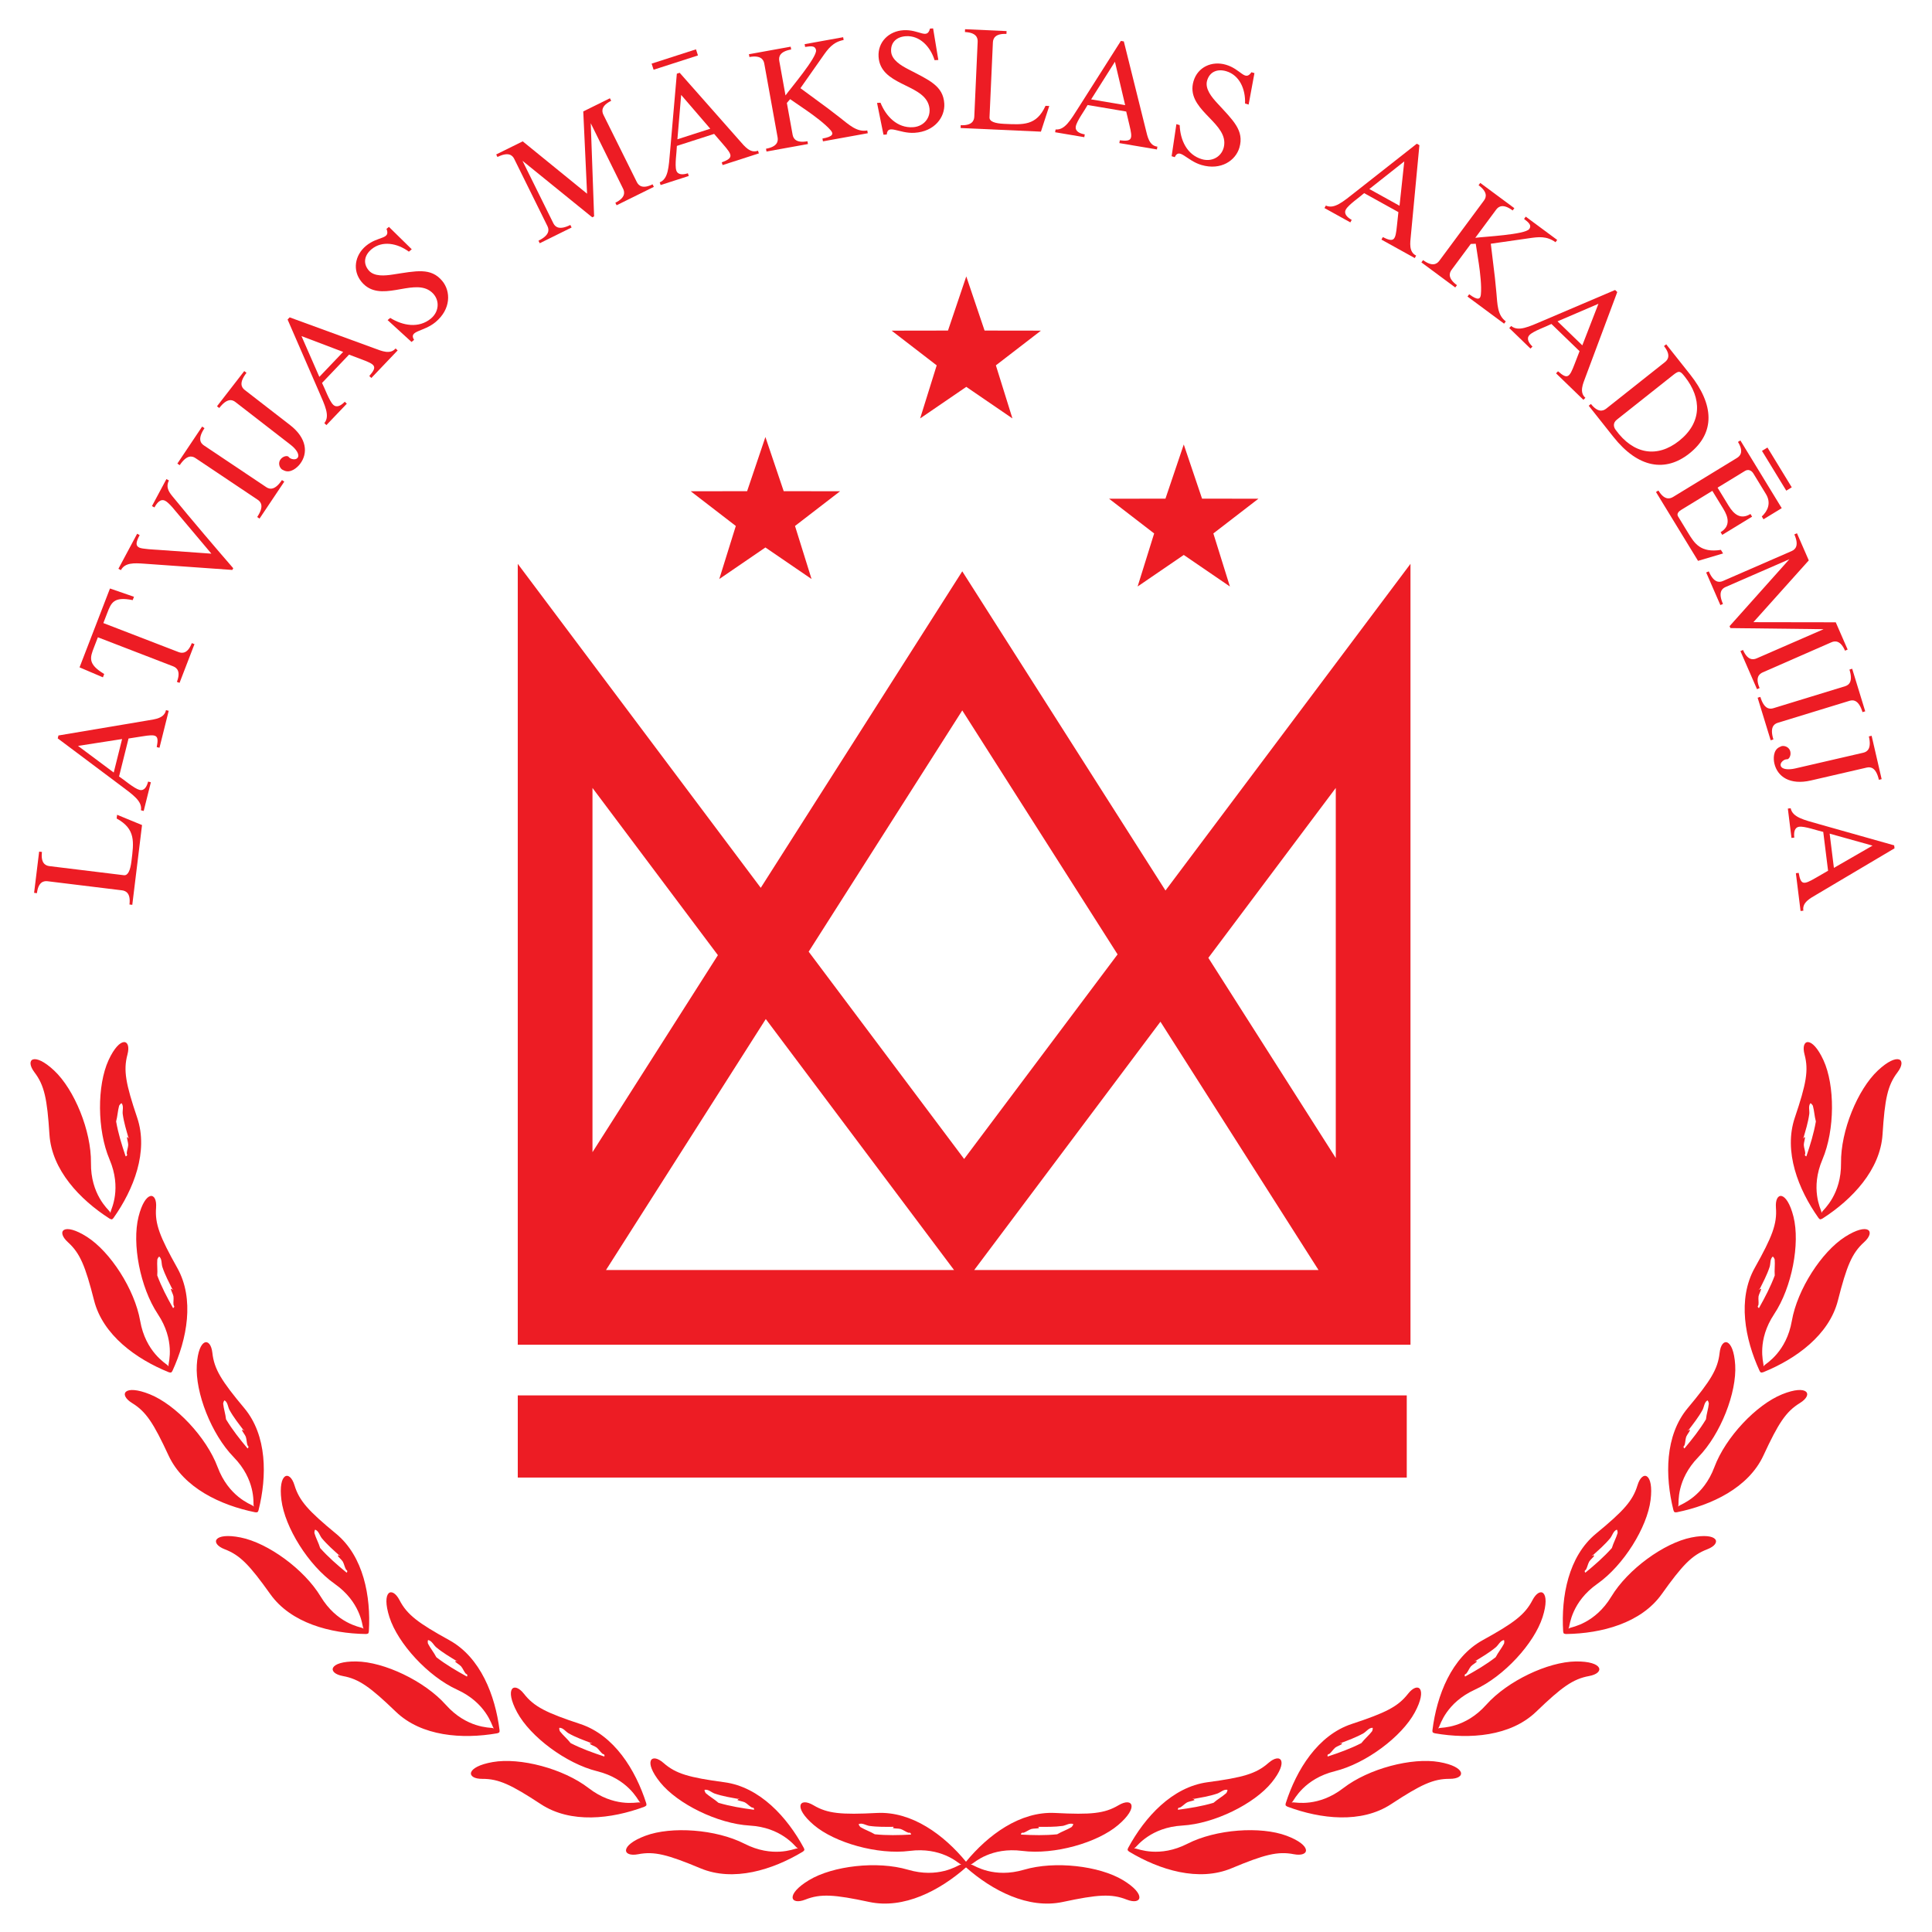 <?xml version="1.0" encoding="utf-8"?>
<!-- Generator: Adobe Illustrator 13.0.0, SVG Export Plug-In . SVG Version: 6.00 Build 14948)  -->
<!DOCTYPE svg PUBLIC "-//W3C//DTD SVG 1.0//EN" "http://www.w3.org/TR/2001/REC-SVG-20010904/DTD/svg10.dtd">
<svg version="1.0" id="Layer_1" xmlns="http://www.w3.org/2000/svg" xmlns:xlink="http://www.w3.org/1999/xlink" x="0px" y="0px"
	 width="192.756px" height="192.756px" viewBox="0 0 192.756 192.756" enable-background="new 0 0 192.756 192.756"
	 xml:space="preserve">
<g>
	<polygon fill-rule="evenodd" clip-rule="evenodd" fill="#FFFFFF" points="0,0 192.756,0 192.756,192.756 0,192.756 0,0 	"/>
	<path fill-rule="evenodd" clip-rule="evenodd" fill="#ED1C24" d="M134.017,65.198l-17.737,23.649L99.148,61.938L96.005,57
		l-3.144,4.938l-16.96,26.64l-17.536-23.38l-6.708-8.944v11.18v32.736v30.268v3.727h3.727h81.613h3.727v-3.727V100.17V67.434v-11.18
		L134.017,65.198L134.017,65.198z M133.271,78.613v21.557v15.367l-12.714-19.971L133.271,78.613L133.271,78.613z M99.173,124.078
		l16.605-22.141l15.771,24.773h-34.35L99.173,124.078L99.173,124.078z M95.185,126.711H60.461l15.942-25.041l16.807,22.408
		L95.185,126.711L95.185,126.711z M96.005,70.879l15.496,24.34l-15.309,20.412L80.681,94.95L96.005,70.879L96.005,70.879z
		 M59.112,114.953V100.17V78.613l12.513,16.684L59.112,114.953L59.112,114.953z"/>
	<polygon fill-rule="evenodd" clip-rule="evenodd" fill="#ED1C24" points="76.365,43.601 78.19,49.005 83.814,49.013 79.318,52.476 
		80.969,57.769 76.365,54.621 71.762,57.77 73.412,52.476 68.917,49.014 74.54,49.005 76.365,43.601 	"/>
	<polygon fill-rule="evenodd" clip-rule="evenodd" fill="#ED1C24" points="96.406,27.577 98.231,32.98 103.855,32.988 
		99.359,36.451 101.01,41.745 96.407,38.597 91.803,41.745 93.454,36.452 88.958,32.989 94.581,32.98 96.406,27.577 	"/>
	<polygon fill-rule="evenodd" clip-rule="evenodd" fill="#ED1C24" points="118.104,44.347 119.929,49.75 125.552,49.758 
		121.057,53.221 122.707,58.514 118.104,55.367 113.5,58.515 115.15,53.222 110.654,49.759 116.278,49.75 118.104,44.347 	"/>
	<polygon fill-rule="evenodd" clip-rule="evenodd" fill="#ED1C24" points="140.353,147.416 140.353,139.219 51.658,139.219 
		51.658,147.416 140.353,147.416 	"/>
	<path fill-rule="evenodd" clip-rule="evenodd" fill="#ED1C24" d="M12.917,90.242c0.132-1.08-0.314-1.36-0.744-1.413l-7.428-0.908
		c-0.429-0.052-0.929,0.112-1.062,1.192l-0.281-0.034l0.503-4.114L4.186,85C4.055,86.08,4.5,86.36,4.93,86.413l7.428,0.907
		c0.414,0.051,0.646-0.491,0.758-1.409c0.23-1.879,0.45-3.189-1.478-4.25l0.045-0.37l2.488,1.025l-0.973,7.96L12.917,90.242
		L12.917,90.242z"/>
	<path fill-rule="evenodd" clip-rule="evenodd" fill="#ED1C24" d="M16.558,70.849l0.274,0.069l-0.921,3.688l-0.274-0.069
		c0.249-1.244-0.029-1.298-1.454-1.069l-1.359,0.213l-0.946,3.789c0.502,0.325,1.511,1.207,2.046,1.34
		c0.477,0.119,0.73-0.34,0.853-0.832l0.275,0.069l-0.715,2.863l-0.275-0.069c0.152-0.915-0.81-1.554-2.064-2.497L5.76,73.668
		l0.072-0.289l8.965-1.51C15.455,71.757,16.398,71.67,16.558,70.849L16.558,70.849z M12.181,73.735l-4.396,0.684l3.562,2.656
		L12.181,73.735L12.181,73.735z"/>
	<path fill-rule="evenodd" clip-rule="evenodd" fill="#ED1C24" d="M17.913,68.131l-0.264-0.102c0.392-1.015,0.027-1.395-0.376-1.551
		l-7.508-2.896l-0.386,1.001c-0.397,1.029-0.644,1.668,1.018,2.661l-0.129,0.333l-2.331-0.995l3.035-7.869l2.396,0.828l-0.129,0.333
		c-1.897-0.38-2.144,0.259-2.541,1.288l-0.386,1.001l7.507,2.896c0.403,0.156,0.929,0.118,1.32-0.896l0.264,0.102L17.913,68.131
		L17.913,68.131z"/>
	<path fill-rule="evenodd" clip-rule="evenodd" fill="#ED1C24" d="M12.063,56.881l-0.25-0.133l1.871-3.496l0.25,0.134
		c-0.45,0.841-0.356,1.077-0.042,1.246c0.276,0.148,1.548,0.203,1.875,0.226l5.324,0.381l-3.679-4.37
		c-0.212-0.266-0.62-0.737-0.922-0.899c-0.5-0.268-0.875,0.275-1.079,0.657l-0.25-0.134l1.442-2.694l0.25,0.134
		c-0.317,0.625-0.051,1.105,0.362,1.597c1.806,2.217,4.55,5.428,6.056,7.164l-0.091,0.17l-8.812-0.625
		C13.39,56.171,12.471,56.119,12.063,56.881L12.063,56.881z"/>
	<path fill-rule="evenodd" clip-rule="evenodd" fill="#ED1C24" d="M28.129,47.894l0.235,0.157l-2.471,3.691l-0.235-0.158
		c0.688-1.028,0.416-1.479,0.057-1.72l-6.217-4.162c-0.359-0.24-0.88-0.319-1.568,0.708l-0.235-0.158l2.471-3.69l0.235,0.158
		c-0.688,1.028-0.417,1.479-0.057,1.719l6.218,4.162C26.92,48.842,27.441,48.921,28.129,47.894L28.129,47.894z"/>
	<path fill-rule="evenodd" clip-rule="evenodd" fill="#ED1C24" d="M29.923,46.303c-0.274,0.354-0.942,0.948-1.587,0.637
		l-0.204-0.101c-0.283-0.219-0.395-0.683-0.139-1.013c0.274-0.354,0.706-0.376,0.797-0.25c0.169,0.245,0.704,0.357,0.896,0.109
		c0.265-0.341-0.191-0.921-0.674-1.295l-5.526-4.281c-0.342-0.264-0.855-0.38-1.613,0.598l-0.224-0.173l2.72-3.511l0.224,0.173
		c-0.757,0.978-0.518,1.447-0.175,1.711l4.524,3.504C30.614,43.708,30.763,45.218,29.923,46.303L29.923,46.303z"/>
	<path fill-rule="evenodd" clip-rule="evenodd" fill="#ED1C24" d="M39.468,34.766l0.205,0.195l-2.623,2.75l-0.205-0.196
		c0.831-0.957,0.616-1.142-0.734-1.648l-1.287-0.486l-2.695,2.825c0.276,0.531,0.717,1.796,1.116,2.177
		c0.355,0.34,0.803,0.065,1.152-0.301l0.205,0.195l-2.037,2.135l-0.205-0.195c0.584-0.72,0.064-1.751-0.56-3.191l-3.108-7.147
		l0.206-0.216l8.537,3.12C38.061,35.009,38.924,35.4,39.468,34.766L39.468,34.766z M34.237,35.11l-4.158-1.578l1.782,4.069
		L34.237,35.11L34.237,35.11z"/>
	<path fill-rule="evenodd" clip-rule="evenodd" fill="#ED1C24" d="M38.935,31.718c1.24,0.772,2.842,1.071,4.058,0.063
		c0.929-0.77,0.895-2.096-0.11-2.773c-1.802-1.216-4.991,1.31-6.808-0.882c-0.941-1.136-0.681-2.667,0.443-3.599
		c1.216-1.008,2.471-0.615,2.043-1.692l0.241-0.2l2.278,2.235l-0.287,0.238c-1.148-0.849-2.657-1.127-3.724-0.243
		c-0.688,0.57-0.891,1.376-0.292,2.1c0.552,0.666,1.665,0.537,2.405,0.426c2.34-0.352,3.805-0.733,4.946,0.644
		c0.855,1.033,0.879,2.813-0.682,4.106c-1.193,0.988-2.713,0.835-2.134,1.768l-0.252,0.209l-2.389-2.182L38.935,31.718
		L38.935,31.718z"/>
	<path fill-rule="evenodd" clip-rule="evenodd" fill="#ED1C24" d="M65.109,18.39l0.125,0.254l-3.715,1.835l-0.125-0.253
		c0.975-0.482,0.964-1.009,0.773-1.396l-3.228-6.535l0.335,9.294l-0.188,0.092l-6.958-5.639l3.077,6.228
		c0.191,0.387,0.603,0.716,1.699,0.174l0.125,0.254l-3.18,1.571l-0.125-0.254c1.096-0.542,1.085-1.068,0.893-1.456l-3.314-6.708
		c-0.191-0.388-0.603-0.716-1.672-0.188l-0.125-0.254l2.646-1.307l6.421,5.223l-0.381-8.207l2.659-1.314l0.126,0.254
		c-0.976,0.482-0.965,1.008-0.773,1.396l3.328,6.702C63.722,18.543,64.133,18.872,65.109,18.39L65.109,18.39z"/>
	<path fill-rule="evenodd" clip-rule="evenodd" fill="#ED1C24" d="M75.626,15.034l0.087,0.27l-3.618,1.166L72.008,16.2
		c1.188-0.446,1.086-0.71,0.14-1.799l-0.899-1.042l-3.717,1.198c-0.011,0.599-0.227,1.921-0.058,2.446
		c0.151,0.468,0.675,0.44,1.157,0.285l0.087,0.27l-2.809,0.905l-0.087-0.27c0.857-0.354,0.892-1.509,1.03-3.073l0.676-7.767
		l0.284-0.091l6.018,6.815C74.273,14.577,74.845,15.333,75.626,15.034L75.626,15.034z M70.863,12.842L67.96,9.47l-0.375,4.427
		L70.863,12.842L70.863,12.842z M65.012,6.348l4.427-1.426l0.196,0.61l-4.426,1.426L65.012,6.348L65.012,6.348z"/>
	<path fill-rule="evenodd" clip-rule="evenodd" fill="#ED1C24" d="M80.56,14.092l0.05,0.279l-4.136,0.747l-0.05-0.278
		c1.1-0.199,1.235-0.708,1.158-1.133l-1.33-7.362c-0.077-0.425-0.382-0.855-1.481-0.656L74.72,5.41l4.165-0.753l0.051,0.279
		c-1.129,0.204-1.265,0.713-1.188,1.139l0.622,3.446c0.496-0.695,3.17-3.828,3.046-4.518c-0.098-0.542-0.701-0.358-1.088-0.319
		l-0.05-0.278l3.842-0.694l0.05,0.278c-1.068,0.208-1.542,0.854-2.131,1.703l-2.18,3.105l2.76,2.03l1.179,0.908
		c0.917,0.713,1.688,1.467,2.73,1.279l0.05,0.278l-4.472,0.809l-0.051-0.279c1.085-0.196,1.125-0.476,0.819-0.829
		c-0.538-0.63-1.691-1.481-2.366-1.95l-1.677-1.151l-0.326,0.377l0.573,3.168C79.155,13.862,79.459,14.291,80.56,14.092
		L80.56,14.092z"/>
	<path fill-rule="evenodd" clip-rule="evenodd" fill="#ED1C24" d="M87.847,10.248c0.546,1.355,1.664,2.541,3.24,2.444
		c1.205-0.073,1.959-1.165,1.546-2.304c-0.737-2.045-4.804-1.886-4.978-4.727c-0.09-1.473,1.023-2.557,2.481-2.646
		c1.577-0.096,2.358,0.961,2.648-0.162l0.312-0.019l0.521,3.148l-0.372,0.023c-0.427-1.363-1.48-2.478-2.864-2.393
		c-0.893,0.055-1.532,0.586-1.475,1.524c0.053,0.862,1.027,1.415,1.69,1.763c2.098,1.096,3.505,1.652,3.615,3.437
		c0.082,1.339-0.949,2.791-2.972,2.914c-1.547,0.095-2.685-0.926-2.767,0.169l-0.327,0.021l-0.642-3.171L87.847,10.248
		L87.847,10.248z"/>
	<path fill-rule="evenodd" clip-rule="evenodd" fill="#ED1C24" d="M95.853,12.491c1.087,0.049,1.332-0.417,1.352-0.85l0.337-7.476
		c0.02-0.432-0.182-0.918-1.27-0.968l0.013-0.283l4.141,0.187l-0.013,0.283c-1.088-0.049-1.332,0.417-1.352,0.849l-0.337,7.476
		c-0.019,0.417,0.539,0.606,1.463,0.648c1.892,0.085,3.214,0.205,4.125-1.799l0.372,0.017l-0.831,2.559l-8.012-0.361L95.853,12.491
		L95.853,12.491z"/>
	<path fill-rule="evenodd" clip-rule="evenodd" fill="#ED1C24" d="M115.474,14.631l-0.048,0.28l-3.748-0.634l0.047-0.279
		c1.26,0.152,1.293-0.129,0.955-1.532l-0.318-1.339l-3.851-0.651c-0.286,0.526-1.087,1.6-1.18,2.144
		c-0.082,0.485,0.396,0.702,0.896,0.787l-0.047,0.279l-2.911-0.492l0.048-0.279c0.924,0.081,1.487-0.928,2.331-2.252l4.182-6.581
		l0.294,0.05l2.197,8.823C114.483,13.602,114.643,14.536,115.474,14.631L115.474,14.631z M112.258,10.489l-1.021-4.33l-2.374,3.756
		L112.258,10.489L112.258,10.489z"/>
	<path fill-rule="evenodd" clip-rule="evenodd" fill="#ED1C24" d="M117.697,12.483c0.053,1.46,0.7,2.956,2.216,3.401
		c1.159,0.34,2.239-0.429,2.238-1.642c0.002-2.174-3.877-3.407-3.074-6.139c0.416-1.416,1.832-2.056,3.233-1.644
		c1.516,0.445,1.892,1.706,2.546,0.748l0.3,0.088l-0.58,3.139l-0.358-0.105c0.062-1.427-0.55-2.834-1.88-3.225
		c-0.857-0.252-1.64,0.031-1.904,0.932c-0.244,0.83,0.484,1.681,0.99,2.233c1.601,1.744,2.735,2.746,2.231,4.462
		c-0.379,1.288-1.842,2.302-3.787,1.73c-1.487-0.437-2.21-1.783-2.66-0.781l-0.314-0.093l0.475-3.201L117.697,12.483L117.697,12.483
		z"/>
	<path fill-rule="evenodd" clip-rule="evenodd" fill="#ED1C24" d="M141.289,25.5l-0.138,0.248l-3.324-1.842l0.137-0.248
		c1.138,0.562,1.262,0.307,1.408-1.128l0.146-1.369l-3.417-1.892c-0.443,0.402-1.556,1.148-1.823,1.631
		c-0.238,0.43,0.141,0.793,0.584,1.039l-0.138,0.248l-2.582-1.43l0.138-0.248c0.844,0.382,1.711-0.382,2.945-1.351l6.128-4.818
		l0.261,0.144l-0.855,9.051C140.696,24.201,140.537,25.135,141.289,25.5L141.289,25.5z M139.631,20.527l0.474-4.424l-3.486,2.755
		L139.631,20.527L139.631,20.527z"/>
	<path fill-rule="evenodd" clip-rule="evenodd" fill="#ED1C24" d="M145.36,28.452l-0.169,0.228l-3.377-2.501l0.169-0.228
		c0.897,0.665,1.361,0.415,1.619,0.067l4.453-6.012c0.257-0.347,0.361-0.863-0.537-1.528l0.169-0.228l3.4,2.52l-0.168,0.228
		c-0.922-0.683-1.386-0.433-1.644-0.085l-2.085,2.814c0.847-0.115,4.962-0.312,5.379-0.875c0.328-0.443-0.22-0.756-0.513-1.01
		l0.168-0.228l3.138,2.324l-0.168,0.228c-0.884-0.636-1.679-0.539-2.7-0.387l-3.756,0.538l0.411,3.402l0.146,1.48
		c0.108,1.156,0.088,2.235,0.938,2.865l-0.169,0.228l-3.652-2.706l0.169-0.228c0.886,0.656,1.117,0.494,1.165,0.029
		c0.091-0.823-0.079-2.247-0.2-3.06l-0.31-2.01l-0.497,0.021l-1.917,2.587C144.566,27.271,144.462,27.787,145.36,28.452
		L145.36,28.452z"/>
	<path fill-rule="evenodd" clip-rule="evenodd" fill="#ED1C24" d="M158.174,39.688l-0.197,0.203l-2.73-2.643l0.197-0.204
		c0.952,0.838,1.138,0.625,1.653-0.722l0.496-1.284l-2.806-2.716c-0.533,0.272-1.802,0.704-2.185,1.1
		c-0.343,0.354-0.071,0.803,0.292,1.155l-0.196,0.203l-2.12-2.052l0.196-0.203c0.716,0.589,1.751,0.077,3.195-0.537l7.171-3.057
		l0.214,0.207l-3.182,8.515C157.94,38.28,157.543,39.14,158.174,39.688L158.174,39.688z M157.868,34.455l1.608-4.147l-4.082,1.752
		L157.868,34.455L157.868,34.455z"/>
	<path fill-rule="evenodd" clip-rule="evenodd" fill="#ED1C24" d="M158.729,40.305c0.676,0.853,1.188,0.731,1.526,0.463l5.863-4.647
		c0.339-0.269,0.574-0.74-0.102-1.593l0.222-0.176l2.389,3.013c2.369,2.99,2.543,5.8-0.085,7.883
		c-2.371,1.879-5.093,1.469-7.573-1.661l-2.463-3.107L158.729,40.305L158.729,40.305z M161.189,42.881
		c1.783,2.466,4.16,2.826,6.333,1.104c2.289-1.814,2.283-4.245,0.571-6.405c-0.444-0.561-0.562-0.638-1.123-0.194l-5.653,4.481
		C160.885,42.209,160.997,42.615,161.189,42.881L161.189,42.881z"/>
	<path fill-rule="evenodd" clip-rule="evenodd" fill="#ED1C24" d="M165.459,48.938c0.566,0.929,1.091,0.871,1.46,0.646l6.385-3.899
		c0.369-0.226,0.66-0.665,0.093-1.593l0.242-0.148l4.124,6.755l-1.819,1.111l-0.17-0.28c0.601-0.559,0.955-1.352,0.411-2.242
		l-1.25-2.048c-0.194-0.317-0.521-0.451-0.838-0.256l-2.735,1.67l1.096,1.794c0.521,0.852,1.192,1.437,2.184,0.832l0.164,0.267
		l-2.978,1.817l-0.163-0.267c0.992-0.605,0.792-1.479,0.271-2.331l-1.096-1.793l-3.129,1.911c-0.229,0.14-0.45,0.379-0.295,0.633
		l1.025,1.68c0.622,1.018,1.225,1.977,3.252,1.664l0.218,0.356l-2.499,0.74l-4.195-6.869L165.459,48.938L165.459,48.938z
		 M176.34,44.651l2.424,3.969l-0.547,0.334l-2.424-3.969L176.34,44.651L176.34,44.651z"/>
	<path fill-rule="evenodd" clip-rule="evenodd" fill="#ED1C24" d="M175.557,68.647l-0.26,0.113l-1.655-3.799l0.26-0.113
		c0.435,0.997,0.961,1.012,1.357,0.839l6.682-2.912l-9.299-0.11l-0.084-0.191l5.967-6.68l-6.367,2.774
		c-0.396,0.173-0.745,0.568-0.257,1.689l-0.259,0.113l-1.417-3.252l0.259-0.113c0.488,1.121,1.015,1.135,1.411,0.962l6.86-2.988
		c0.396-0.173,0.744-0.568,0.268-1.662l0.26-0.113l1.179,2.706l-5.525,6.164l8.216,0.013l1.186,2.719l-0.26,0.113
		c-0.435-0.998-0.962-1.012-1.357-0.839l-6.854,3.002C175.47,67.255,175.122,67.65,175.557,68.647L175.557,68.647z"/>
	<path fill-rule="evenodd" clip-rule="evenodd" fill="#ED1C24" d="M176.932,73.776l-0.271,0.083l-1.302-4.247l0.271-0.083
		c0.362,1.183,0.884,1.256,1.297,1.13l7.153-2.192c0.413-0.126,0.804-0.48,0.441-1.663l0.271-0.083l1.302,4.247l-0.271,0.083
		c-0.363-1.183-0.884-1.257-1.298-1.13l-7.153,2.192C176.96,72.24,176.569,72.594,176.932,73.776L176.932,73.776z"/>
	<path fill-rule="evenodd" clip-rule="evenodd" fill="#ED1C24" d="M177.028,76.169c-0.101-0.436-0.139-1.329,0.511-1.632
		l0.207-0.094c0.349-0.081,0.779,0.126,0.873,0.533c0.101,0.436-0.155,0.785-0.311,0.775c-0.296-0.023-0.722,0.32-0.651,0.625
		c0.098,0.421,0.835,0.434,1.431,0.297l6.812-1.574c0.421-0.097,0.835-0.423,0.557-1.628l0.275-0.063l1,4.328l-0.275,0.064
		c-0.278-1.205-0.794-1.315-1.215-1.218l-5.577,1.288C178.602,78.346,177.337,77.506,177.028,76.169L177.028,76.169z"/>
	<path fill-rule="evenodd" clip-rule="evenodd" fill="#ED1C24" d="M179.924,90.857l-0.281,0.035l-0.468-3.771l0.28-0.035
		c0.216,1.25,0.495,1.2,1.742,0.475l1.19-0.688l-0.481-3.875c-0.586-0.123-1.844-0.582-2.392-0.514
		c-0.488,0.061-0.559,0.58-0.496,1.083l-0.281,0.035l-0.363-2.929l0.28-0.035c0.188,0.908,1.315,1.158,2.826,1.586l7.501,2.117
		l0.037,0.295l-7.819,4.636C180.626,89.614,179.776,90.035,179.924,90.857L179.924,90.857z M182.969,86.589l3.854-2.221
		l-4.279-1.196L182.969,86.589L182.969,86.589z"/>
	<path fill-rule="evenodd" clip-rule="evenodd" fill="#ED1C24" d="M129.078,184.994c-1.603-0.311-2.93,0.035-6.212,1.406
		c-3.282,1.373-7.181,0.16-10.182-1.643c-0.074-0.049-0.119-0.09-0.144-0.127c-0.051-0.031-0.057-0.111,0.021-0.27
		c1.655-3.064,4.388-6.072,7.918-6.547c3.53-0.473,4.85-0.846,6.07-1.92c1.22-1.072,2.062-0.197,0.331,1.941
		c-1.731,2.141-5.726,4.117-8.92,4.301c-3.133,0.18-4.498,2.031-4.694,2.193c-0.028,0.023-0.071,0.055-0.12,0.086
		c0.064,0.002,0.121,0.008,0.16,0.014c0.252,0.041,2.381,0.945,5.169-0.479c2.844-1.451,7.298-1.764,9.89-0.795
		C130.956,184.125,130.681,185.303,129.078,184.994L129.078,184.994z M119.062,179.422c0.017,0.092,0.125,0.166,0.125,0.166
		c-0.232,0.107-0.513,0.129-0.745,0.234c-0.258,0.145-0.438,0.367-0.694,0.51c-0.062,0.012-0.092,0.018-0.153,0.029
		c-0.086,0.047-0.088,0.205-0.057,0.199c1.202-0.162,2.367-0.348,3.535-0.693c0.406-0.361,0.866-0.605,1.272-0.965
		c0.074-0.109,0.162-0.314,0.095-0.334c-0.358-0.059-0.648,0.248-0.973,0.371c-0.832,0.283-1.659,0.406-2.485,0.561
		C119.012,179.494,119.036,179.459,119.062,179.422L119.062,179.422z"/>
	<path fill-rule="evenodd" clip-rule="evenodd" fill="#ED1C24" d="M144.636,177.475c-1.633-0.008-2.874,0.574-5.847,2.527
		c-2.974,1.953-7.028,1.48-10.311,0.26c-0.082-0.033-0.134-0.066-0.164-0.098c-0.056-0.021-0.076-0.1-0.03-0.27
		c1.063-3.316,3.194-6.775,6.577-7.893c3.383-1.115,4.611-1.725,5.612-3.004c1.003-1.281,1.991-0.576,0.684,1.846
		s-4.869,5.102-7.976,5.869c-3.046,0.754-4.047,2.826-4.21,3.021c-0.023,0.029-0.06,0.066-0.102,0.105
		c0.063-0.008,0.12-0.014,0.16-0.016c0.255-0.006,2.514,0.492,4.992-1.422c2.527-1.951,6.849-3.078,9.573-2.602
		C146.321,176.275,146.268,177.482,144.636,177.475L144.636,177.475z M133.764,173.844c0.033,0.086,0.154,0.139,0.154,0.139
		c-0.209,0.148-0.48,0.221-0.689,0.369c-0.228,0.188-0.362,0.439-0.59,0.629c-0.058,0.021-0.086,0.033-0.145,0.055
		c-0.075,0.064-0.048,0.219-0.02,0.209c1.151-0.381,2.264-0.779,3.348-1.334c0.333-0.43,0.739-0.754,1.072-1.184
		c0.054-0.119,0.102-0.338,0.033-0.346c-0.363,0.008-0.592,0.363-0.889,0.545c-0.766,0.432-1.556,0.705-2.34,1.01
		C133.729,173.924,133.746,173.885,133.764,173.844L133.764,173.844z"/>
	<path fill-rule="evenodd" clip-rule="evenodd" fill="#ED1C24" d="M158.541,167.219c-1.605,0.293-2.718,1.094-5.28,3.561
		s-6.636,2.75-10.086,2.156c-0.087-0.02-0.144-0.043-0.18-0.068c-0.059-0.01-0.093-0.082-0.079-0.258
		c0.434-3.457,1.892-7.25,5.011-8.969c3.12-1.719,4.215-2.545,4.964-3.986c0.749-1.443,1.851-0.934,1.012,1.689
		c-0.84,2.621-3.848,5.91-6.759,7.236c-2.854,1.303-3.457,3.523-3.581,3.744c-0.019,0.033-0.047,0.076-0.081,0.123
		c0.061-0.02,0.115-0.037,0.154-0.045c0.25-0.053,2.562,0.021,4.646-2.316c2.125-2.383,6.164-4.287,8.93-4.322
		C159.978,165.729,160.147,166.928,158.541,167.219L158.541,167.219z M147.188,165.652c0.049,0.078,0.178,0.109,0.178,0.109
		c-0.179,0.184-0.433,0.305-0.61,0.488c-0.188,0.227-0.275,0.5-0.464,0.727c-0.053,0.033-0.079,0.049-0.132,0.082
		c-0.062,0.074-0.007,0.223,0.02,0.207c1.062-0.586,2.08-1.182,3.044-1.926c0.248-0.484,0.589-0.879,0.837-1.361
		c0.03-0.129,0.037-0.352-0.032-0.346c-0.355,0.074-0.515,0.467-0.772,0.699c-0.673,0.564-1.399,0.979-2.114,1.422
		C147.167,165.738,147.178,165.695,147.188,165.652L147.188,165.652z"/>
	<path fill-rule="evenodd" clip-rule="evenodd" fill="#ED1C24" d="M170.321,154.578c-1.524,0.584-2.47,1.576-4.535,4.473
		c-2.064,2.896-6.016,3.924-9.516,3.975c-0.09-0.002-0.149-0.014-0.189-0.033c-0.06,0.002-0.106-0.062-0.125-0.238
		c-0.21-3.477,0.524-7.473,3.273-9.738c2.749-2.264,3.674-3.277,4.145-4.832c0.471-1.557,1.647-1.258,1.305,1.473
		c-0.342,2.732-2.692,6.518-5.31,8.359c-2.566,1.805-2.75,4.1-2.83,4.34c-0.012,0.035-0.032,0.082-0.057,0.135
		c0.056-0.031,0.106-0.057,0.144-0.072c0.235-0.098,2.521-0.451,4.139-3.133c1.649-2.732,5.27-5.348,7.981-5.891
		C171.458,152.85,171.846,153.996,170.321,154.578L170.321,154.578z M158.873,155.129c0.062,0.068,0.194,0.076,0.194,0.076
		c-0.142,0.213-0.368,0.379-0.51,0.592c-0.144,0.258-0.179,0.541-0.321,0.799c-0.046,0.041-0.069,0.062-0.115,0.105
		c-0.048,0.086,0.034,0.221,0.058,0.199c0.936-0.771,1.827-1.545,2.637-2.453c0.155-0.521,0.417-0.971,0.572-1.492
		c0.006-0.131-0.028-0.354-0.095-0.334c-0.336,0.139-0.421,0.553-0.631,0.83c-0.558,0.678-1.195,1.219-1.816,1.787
		C158.869,155.217,158.871,155.174,158.873,155.129L158.873,155.129z"/>
	<path fill-rule="evenodd" clip-rule="evenodd" fill="#ED1C24" d="M179.572,139.984c-1.392,0.854-2.139,2.004-3.634,5.23
		c-1.496,3.227-5.19,4.965-8.622,5.66c-0.088,0.014-0.149,0.014-0.191,0.002c-0.06,0.012-0.117-0.043-0.168-0.213
		c-0.846-3.377-0.86-7.441,1.425-10.174c2.285-2.73,3.008-3.896,3.184-5.512c0.176-1.617,1.388-1.539,1.555,1.207
		c0.166,2.748-1.447,6.902-3.68,9.193c-2.19,2.248-1.948,4.535-1.983,4.787c-0.005,0.037-0.016,0.088-0.03,0.145
		c0.049-0.041,0.094-0.076,0.127-0.098c0.214-0.141,2.395-0.908,3.491-3.842c1.118-2.99,4.195-6.227,6.761-7.262
		C180.371,138.076,180.963,139.131,179.572,139.984L179.572,139.984z M168.421,142.635c0.074,0.055,0.204,0.037,0.204,0.037
		c-0.1,0.236-0.292,0.441-0.392,0.676c-0.094,0.279-0.075,0.566-0.169,0.846c-0.037,0.049-0.056,0.074-0.093,0.123
		c-0.031,0.094,0.074,0.211,0.093,0.188c0.777-0.932,1.512-1.855,2.14-2.898c0.057-0.541,0.231-1.031,0.288-1.57
		c-0.019-0.131-0.093-0.342-0.155-0.311c-0.305,0.197-0.312,0.619-0.467,0.93c-0.423,0.77-0.95,1.42-1.456,2.092
		C168.433,142.721,168.427,142.678,168.421,142.635L168.421,142.635z"/>
	<path fill-rule="evenodd" clip-rule="evenodd" fill="#ED1C24" d="M185.977,123.936c-1.21,1.096-1.732,2.365-2.608,5.812
		s-4.187,5.834-7.432,7.15c-0.084,0.029-0.145,0.039-0.188,0.037c-0.056,0.021-0.122-0.021-0.203-0.178
		c-1.454-3.166-2.217-7.156-0.474-10.262c1.743-3.107,2.238-4.385,2.113-6.006c-0.124-1.621,1.081-1.77,1.751,0.902
		c0.669,2.67-0.151,7.049-1.924,9.713c-1.738,2.611-1.079,4.816-1.067,5.07c0.002,0.037,0,0.088-0.004,0.146
		c0.04-0.049,0.078-0.092,0.107-0.119c0.184-0.178,2.187-1.334,2.724-4.418c0.549-3.146,2.977-6.895,5.308-8.383
		S187.187,122.842,185.977,123.936L185.977,123.936z M175.504,128.594c0.083,0.043,0.209,0,0.209,0
		c-0.056,0.25-0.207,0.486-0.262,0.736c-0.04,0.293,0.03,0.57-0.01,0.861c-0.028,0.057-0.042,0.084-0.069,0.141
		c-0.014,0.096,0.112,0.193,0.126,0.166c0.593-1.059,1.144-2.104,1.569-3.244c-0.043-0.541,0.038-1.055-0.006-1.596
		c-0.043-0.125-0.154-0.318-0.21-0.277c-0.263,0.252-0.191,0.668-0.288,1.002c-0.273,0.834-0.672,1.568-1.045,2.322
		C175.532,128.678,175.518,128.637,175.504,128.594L175.504,128.594z"/>
	<path fill-rule="evenodd" clip-rule="evenodd" fill="#ED1C24" d="M189.316,106.984c-0.988,1.299-1.268,2.641-1.494,6.191
		c-0.226,3.549-3.04,6.506-5.987,8.396c-0.077,0.045-0.135,0.066-0.179,0.072c-0.05,0.031-0.124,0.002-0.232-0.139
		c-2.012-2.842-3.496-6.625-2.354-9.998c1.141-3.375,1.392-4.723,0.971-6.293s0.737-1.938,1.887,0.564
		c1.149,2.5,1.15,6.957-0.102,9.9c-1.229,2.889-0.174,4.934-0.116,5.182c0.009,0.035,0.018,0.088,0.023,0.145
		c0.031-0.057,0.061-0.105,0.084-0.137c0.147-0.209,1.903-1.715,1.863-4.846c-0.04-3.191,1.656-7.322,3.673-9.215
		C189.37,104.916,190.304,105.684,189.316,106.984L189.316,106.984z M179.881,113.49c0.09,0.025,0.204-0.039,0.204-0.039
		c-0.007,0.256-0.113,0.518-0.12,0.773c0.014,0.293,0.134,0.553,0.148,0.848c-0.018,0.061-0.025,0.09-0.042,0.15
		c0.004,0.098,0.146,0.17,0.153,0.139c0.389-1.148,0.738-2.275,0.946-3.475c-0.143-0.525-0.157-1.045-0.301-1.57
		c-0.064-0.113-0.21-0.283-0.257-0.232c-0.212,0.295-0.065,0.691-0.098,1.037c-0.116,0.871-0.373,1.666-0.601,2.477
		C179.924,113.568,179.902,113.529,179.881,113.49L179.881,113.49z"/>
	<path fill-rule="evenodd" clip-rule="evenodd" fill="#ED1C24" d="M112.04,187.582c-2.369-1.43-6.805-1.943-9.867-1.041
		c-3.003,0.887-4.928-0.395-5.168-0.48c-0.038-0.014-0.093-0.029-0.155-0.043c0.054-0.023,0.101-0.045,0.133-0.062
		c0.222-0.123,1.906-1.691,5.018-1.291c3.174,0.406,7.464-0.801,9.56-2.584c2.097-1.785,1.43-2.801,0.032-1.969
		c-1.397,0.83-2.764,0.953-6.32,0.768c-3.508-0.182-6.705,2.203-8.895,4.865c-2.189-2.662-5.386-5.047-8.895-4.865
		c-3.557,0.186-4.923,0.062-6.32-0.768c-1.397-0.832-2.064,0.184,0.032,1.969c2.096,1.783,6.386,2.99,9.56,2.584
		c3.112-0.4,4.795,1.168,5.018,1.291c0.033,0.018,0.08,0.039,0.134,0.062c-0.062,0.014-0.118,0.029-0.155,0.043
		c-0.24,0.086-2.165,1.367-5.168,0.48c-3.062-0.902-7.499-0.389-9.867,1.041c-2.368,1.428-1.881,2.535-0.363,1.938
		c1.519-0.6,2.887-0.506,6.365,0.238c3.459,0.74,7.045-1.143,9.66-3.449c2.614,2.307,6.201,4.189,9.66,3.449
		c3.478-0.744,4.846-0.838,6.364-0.238C113.921,190.117,114.408,189.01,112.04,187.582L112.04,187.582z M101.968,182.852
		c0.062,0,0.094,0,0.155,0c0.279-0.094,0.497-0.281,0.776-0.373c0.249-0.062,0.528-0.031,0.776-0.094c0,0-0.055-0.057-0.08-0.123
		c0.806,0.002,1.607,0.025,2.44-0.094c0.342-0.062,0.684-0.311,1.024-0.188c0.062,0.031-0.062,0.219-0.155,0.311
		c-0.466,0.279-0.962,0.436-1.429,0.715c-1.211,0.125-2.391,0.094-3.602,0.031C101.844,183.037,101.875,182.881,101.968,182.852
		L101.968,182.852z M90.881,183.037c-1.211,0.062-2.391,0.094-3.602-0.031c-0.466-0.279-0.963-0.436-1.429-0.715
		c-0.093-0.092-0.218-0.279-0.155-0.311c0.341-0.123,0.683,0.125,1.024,0.188c0.833,0.119,1.635,0.096,2.44,0.094
		c-0.025,0.066-0.08,0.123-0.08,0.123c0.249,0.062,0.528,0.031,0.776,0.094c0.279,0.092,0.497,0.279,0.776,0.373
		c0.062,0,0.093,0,0.155,0C90.881,182.881,90.912,183.037,90.881,183.037L90.881,183.037z"/>
	<path fill-rule="evenodd" clip-rule="evenodd" fill="#ED1C24" d="M64.391,183.156c2.591-0.969,7.045-0.656,9.889,0.795
		c2.789,1.424,4.917,0.52,5.168,0.479c0.04-0.006,0.097-0.012,0.16-0.014c-0.048-0.031-0.091-0.062-0.12-0.086
		c-0.196-0.162-1.562-2.014-4.694-2.193c-3.194-0.184-7.188-2.16-8.92-4.301c-1.731-2.139-0.889-3.014,0.332-1.941
		c1.221,1.074,2.54,1.447,6.07,1.92c3.53,0.475,6.262,3.482,7.917,6.547c0.078,0.158,0.072,0.238,0.021,0.27
		c-0.024,0.037-0.069,0.078-0.144,0.127c-3.001,1.803-6.899,3.016-10.182,1.643c-3.282-1.371-4.609-1.717-6.212-1.406
		C62.075,185.303,61.8,184.125,64.391,183.156L64.391,183.156z M73.775,179.5c-0.826-0.154-1.654-0.277-2.486-0.561
		c-0.324-0.123-0.614-0.43-0.973-0.371c-0.067,0.02,0.021,0.225,0.095,0.334c0.406,0.359,0.866,0.604,1.272,0.965
		c1.167,0.346,2.333,0.531,3.535,0.693c0.03,0.006,0.028-0.152-0.058-0.199c-0.061-0.012-0.091-0.018-0.152-0.029
		c-0.257-0.143-0.437-0.365-0.694-0.51c-0.233-0.105-0.513-0.127-0.746-0.234c0,0,0.109-0.074,0.126-0.166
		C73.72,179.459,73.744,179.494,73.775,179.5L73.775,179.5z"/>
	<path fill-rule="evenodd" clip-rule="evenodd" fill="#ED1C24" d="M49.16,175.801c2.725-0.477,7.046,0.65,9.573,2.602
		c2.479,1.914,4.737,1.416,4.993,1.422c0.04,0.002,0.097,0.008,0.16,0.016c-0.042-0.039-0.078-0.076-0.102-0.105
		c-0.163-0.195-1.164-2.268-4.21-3.021c-3.106-0.768-6.667-3.447-7.976-5.869s-0.319-3.127,0.684-1.846
		c1.001,1.279,2.23,1.889,5.612,3.004c3.383,1.117,5.514,4.576,6.577,7.893c0.046,0.17,0.026,0.248-0.03,0.27
		c-0.031,0.031-0.083,0.064-0.165,0.098c-3.282,1.221-7.337,1.693-10.31-0.26s-4.214-2.535-5.847-2.527
		S46.435,176.275,49.16,175.801L49.16,175.801z M59.057,173.936c-0.784-0.305-1.575-0.578-2.34-1.01
		c-0.296-0.182-0.524-0.537-0.888-0.545c-0.069,0.008-0.021,0.227,0.032,0.346c0.333,0.43,0.74,0.754,1.073,1.184
		c1.084,0.555,2.196,0.953,3.347,1.334c0.029,0.01,0.056-0.145-0.02-0.209c-0.058-0.021-0.087-0.033-0.145-0.055
		c-0.228-0.189-0.362-0.441-0.589-0.629c-0.209-0.148-0.481-0.221-0.69-0.369c0,0,0.121-0.053,0.155-0.139
		C59.01,173.885,59.028,173.924,59.057,173.936L59.057,173.936z"/>
	<path fill-rule="evenodd" clip-rule="evenodd" fill="#ED1C24" d="M35.545,165.764c2.766,0.035,6.805,1.939,8.93,4.322
		c2.083,2.338,4.396,2.264,4.645,2.316c0.039,0.008,0.094,0.025,0.154,0.045c-0.034-0.047-0.062-0.09-0.081-0.123
		c-0.124-0.221-0.726-2.441-3.581-3.744c-2.912-1.326-5.919-4.615-6.758-7.236c-0.84-2.623,0.262-3.133,1.011-1.689
		c0.749,1.441,1.844,2.268,4.964,3.986c3.119,1.719,4.577,5.512,5.011,8.969c0.014,0.176-0.02,0.248-0.079,0.258
		c-0.036,0.025-0.093,0.049-0.18,0.068c-3.45,0.594-7.523,0.311-10.085-2.156s-3.675-3.268-5.281-3.561
		C32.609,166.928,32.778,165.729,35.545,165.764L35.545,165.764z M45.615,165.754c-0.714-0.443-1.441-0.857-2.114-1.422
		c-0.257-0.232-0.417-0.625-0.772-0.699c-0.069-0.006-0.062,0.217-0.032,0.346c0.248,0.482,0.588,0.877,0.836,1.361
		c0.964,0.744,1.982,1.34,3.044,1.926c0.026,0.016,0.082-0.133,0.019-0.207c-0.053-0.033-0.079-0.049-0.132-0.082
		c-0.188-0.227-0.275-0.5-0.463-0.727c-0.178-0.184-0.432-0.305-0.61-0.488c0,0,0.128-0.031,0.178-0.109
		C45.579,165.695,45.589,165.738,45.615,165.754L45.615,165.754z"/>
	<path fill-rule="evenodd" clip-rule="evenodd" fill="#ED1C24" d="M24.01,153.395c2.712,0.543,6.332,3.158,7.982,5.891
		c1.618,2.682,3.903,3.035,4.139,3.133c0.037,0.016,0.088,0.041,0.144,0.072c-0.025-0.053-0.045-0.1-0.057-0.135
		c-0.081-0.24-0.264-2.535-2.831-4.34c-2.617-1.842-4.967-5.627-5.31-8.359c-0.343-2.73,0.834-3.029,1.305-1.473
		c0.471,1.555,1.396,2.568,4.145,4.832c2.749,2.266,3.484,6.262,3.274,9.738c-0.019,0.176-0.065,0.24-0.125,0.238
		c-0.04,0.02-0.1,0.031-0.189,0.033c-3.5-0.051-7.452-1.078-9.516-3.975c-2.065-2.896-3.011-3.889-4.535-4.473
		C20.91,153.996,21.298,152.85,24.01,153.395L24.01,153.395z M33.91,155.238c-0.621-0.568-1.258-1.109-1.816-1.787
		c-0.21-0.277-0.294-0.691-0.63-0.83c-0.067-0.02-0.101,0.203-0.095,0.334c0.155,0.521,0.417,0.971,0.572,1.492
		c0.81,0.908,1.702,1.682,2.637,2.453c0.023,0.021,0.105-0.113,0.057-0.199c-0.046-0.043-0.069-0.064-0.115-0.105
		c-0.144-0.258-0.178-0.541-0.321-0.799c-0.142-0.213-0.369-0.379-0.51-0.592c0,0,0.132-0.008,0.195-0.076
		C33.885,155.174,33.887,155.217,33.91,155.238L33.91,155.238z"/>
	<path fill-rule="evenodd" clip-rule="evenodd" fill="#ED1C24" d="M14.951,139.109c2.565,1.035,5.642,4.271,6.76,7.262
		c1.097,2.934,3.278,3.701,3.491,3.842c0.034,0.021,0.079,0.057,0.127,0.098c-0.015-0.057-0.026-0.107-0.031-0.145
		c-0.035-0.252,0.207-2.539-1.983-4.787c-2.233-2.291-3.846-6.445-3.68-9.193c0.167-2.746,1.378-2.824,1.554-1.207
		c0.176,1.615,0.898,2.781,3.184,5.512c2.285,2.732,2.271,6.797,1.425,10.174c-0.051,0.17-0.109,0.225-0.167,0.213
		c-0.042,0.012-0.104,0.012-0.192-0.002c-3.431-0.695-7.125-2.434-8.622-5.66c-1.496-3.227-2.242-4.377-3.634-5.23
		C11.793,139.131,12.385,138.076,14.951,139.109L14.951,139.109z M24.342,142.746c-0.505-0.672-1.033-1.322-1.456-2.092
		c-0.155-0.311-0.162-0.732-0.467-0.93c-0.062-0.031-0.136,0.18-0.155,0.311c0.057,0.539,0.231,1.029,0.288,1.57
		c0.628,1.043,1.362,1.967,2.14,2.898c0.019,0.023,0.124-0.094,0.093-0.188c-0.037-0.049-0.056-0.074-0.093-0.123
		c-0.093-0.279-0.075-0.566-0.168-0.846c-0.1-0.234-0.292-0.439-0.393-0.676c0,0,0.13,0.018,0.205-0.037
		C24.329,142.678,24.323,142.721,24.342,142.746L24.342,142.746z"/>
	<path fill-rule="evenodd" clip-rule="evenodd" fill="#ED1C24" d="M8.677,123.402c2.332,1.488,4.759,5.236,5.308,8.383
		c0.538,3.084,2.54,4.24,2.724,4.418c0.029,0.027,0.067,0.07,0.107,0.119c-0.004-0.059-0.005-0.109-0.003-0.146
		c0.012-0.254,0.671-2.459-1.068-5.07c-1.772-2.664-2.593-7.043-1.923-9.713c0.669-2.672,1.875-2.523,1.75-0.902
		c-0.125,1.621,0.371,2.898,2.113,6.006c1.743,3.105,0.981,7.096-0.474,10.262c-0.081,0.156-0.148,0.199-0.203,0.178
		c-0.044,0.002-0.104-0.008-0.188-0.037c-3.245-1.316-6.556-3.703-7.432-7.15s-1.398-4.717-2.608-5.812
		C5.569,122.842,6.346,121.914,8.677,123.402L8.677,123.402z M17.238,128.705c-0.373-0.754-0.771-1.488-1.046-2.322
		c-0.096-0.334-0.025-0.75-0.288-1.002c-0.055-0.041-0.167,0.152-0.209,0.277c-0.044,0.541,0.037,1.055-0.006,1.596
		c0.426,1.141,0.977,2.186,1.57,3.244c0.014,0.027,0.139-0.07,0.125-0.166c-0.027-0.057-0.041-0.084-0.069-0.141
		c-0.041-0.291,0.03-0.568-0.01-0.861c-0.055-0.25-0.207-0.486-0.261-0.736c0,0,0.125,0.043,0.208,0
		C17.238,128.637,17.224,128.678,17.238,128.705L17.238,128.705z"/>
	<path fill-rule="evenodd" clip-rule="evenodd" fill="#ED1C24" d="M5.403,106.809c2.017,1.893,3.713,6.023,3.673,9.215
		c-0.04,3.131,1.716,4.637,1.864,4.846c0.023,0.031,0.053,0.08,0.083,0.137c0.006-0.057,0.015-0.109,0.023-0.145
		c0.058-0.248,1.112-2.293-0.116-5.182c-1.252-2.943-1.251-7.4-0.102-9.9c1.15-2.502,2.308-2.135,1.887-0.564
		s-0.169,2.918,0.971,6.293c1.142,3.373-0.343,7.156-2.355,9.998c-0.108,0.141-0.182,0.17-0.232,0.139
		c-0.044-0.006-0.102-0.027-0.179-0.072c-2.947-1.891-5.762-4.848-5.987-8.396c-0.227-3.551-0.506-4.893-1.494-6.191
		C2.452,105.684,3.386,104.916,5.403,106.809L5.403,106.809z M12.841,113.598c-0.228-0.811-0.484-1.605-0.6-2.477
		c-0.032-0.346,0.114-0.742-0.098-1.037c-0.046-0.051-0.192,0.119-0.257,0.232c-0.143,0.525-0.158,1.045-0.3,1.57
		c0.208,1.199,0.558,2.326,0.946,3.475c0.008,0.031,0.149-0.041,0.154-0.139c-0.017-0.061-0.025-0.09-0.042-0.15
		c0.014-0.295,0.134-0.555,0.148-0.848c-0.007-0.256-0.113-0.518-0.121-0.773c0,0,0.115,0.064,0.205,0.039
		C12.854,113.529,12.833,113.568,12.841,113.598L12.841,113.598z"/>
</g>
</svg>
